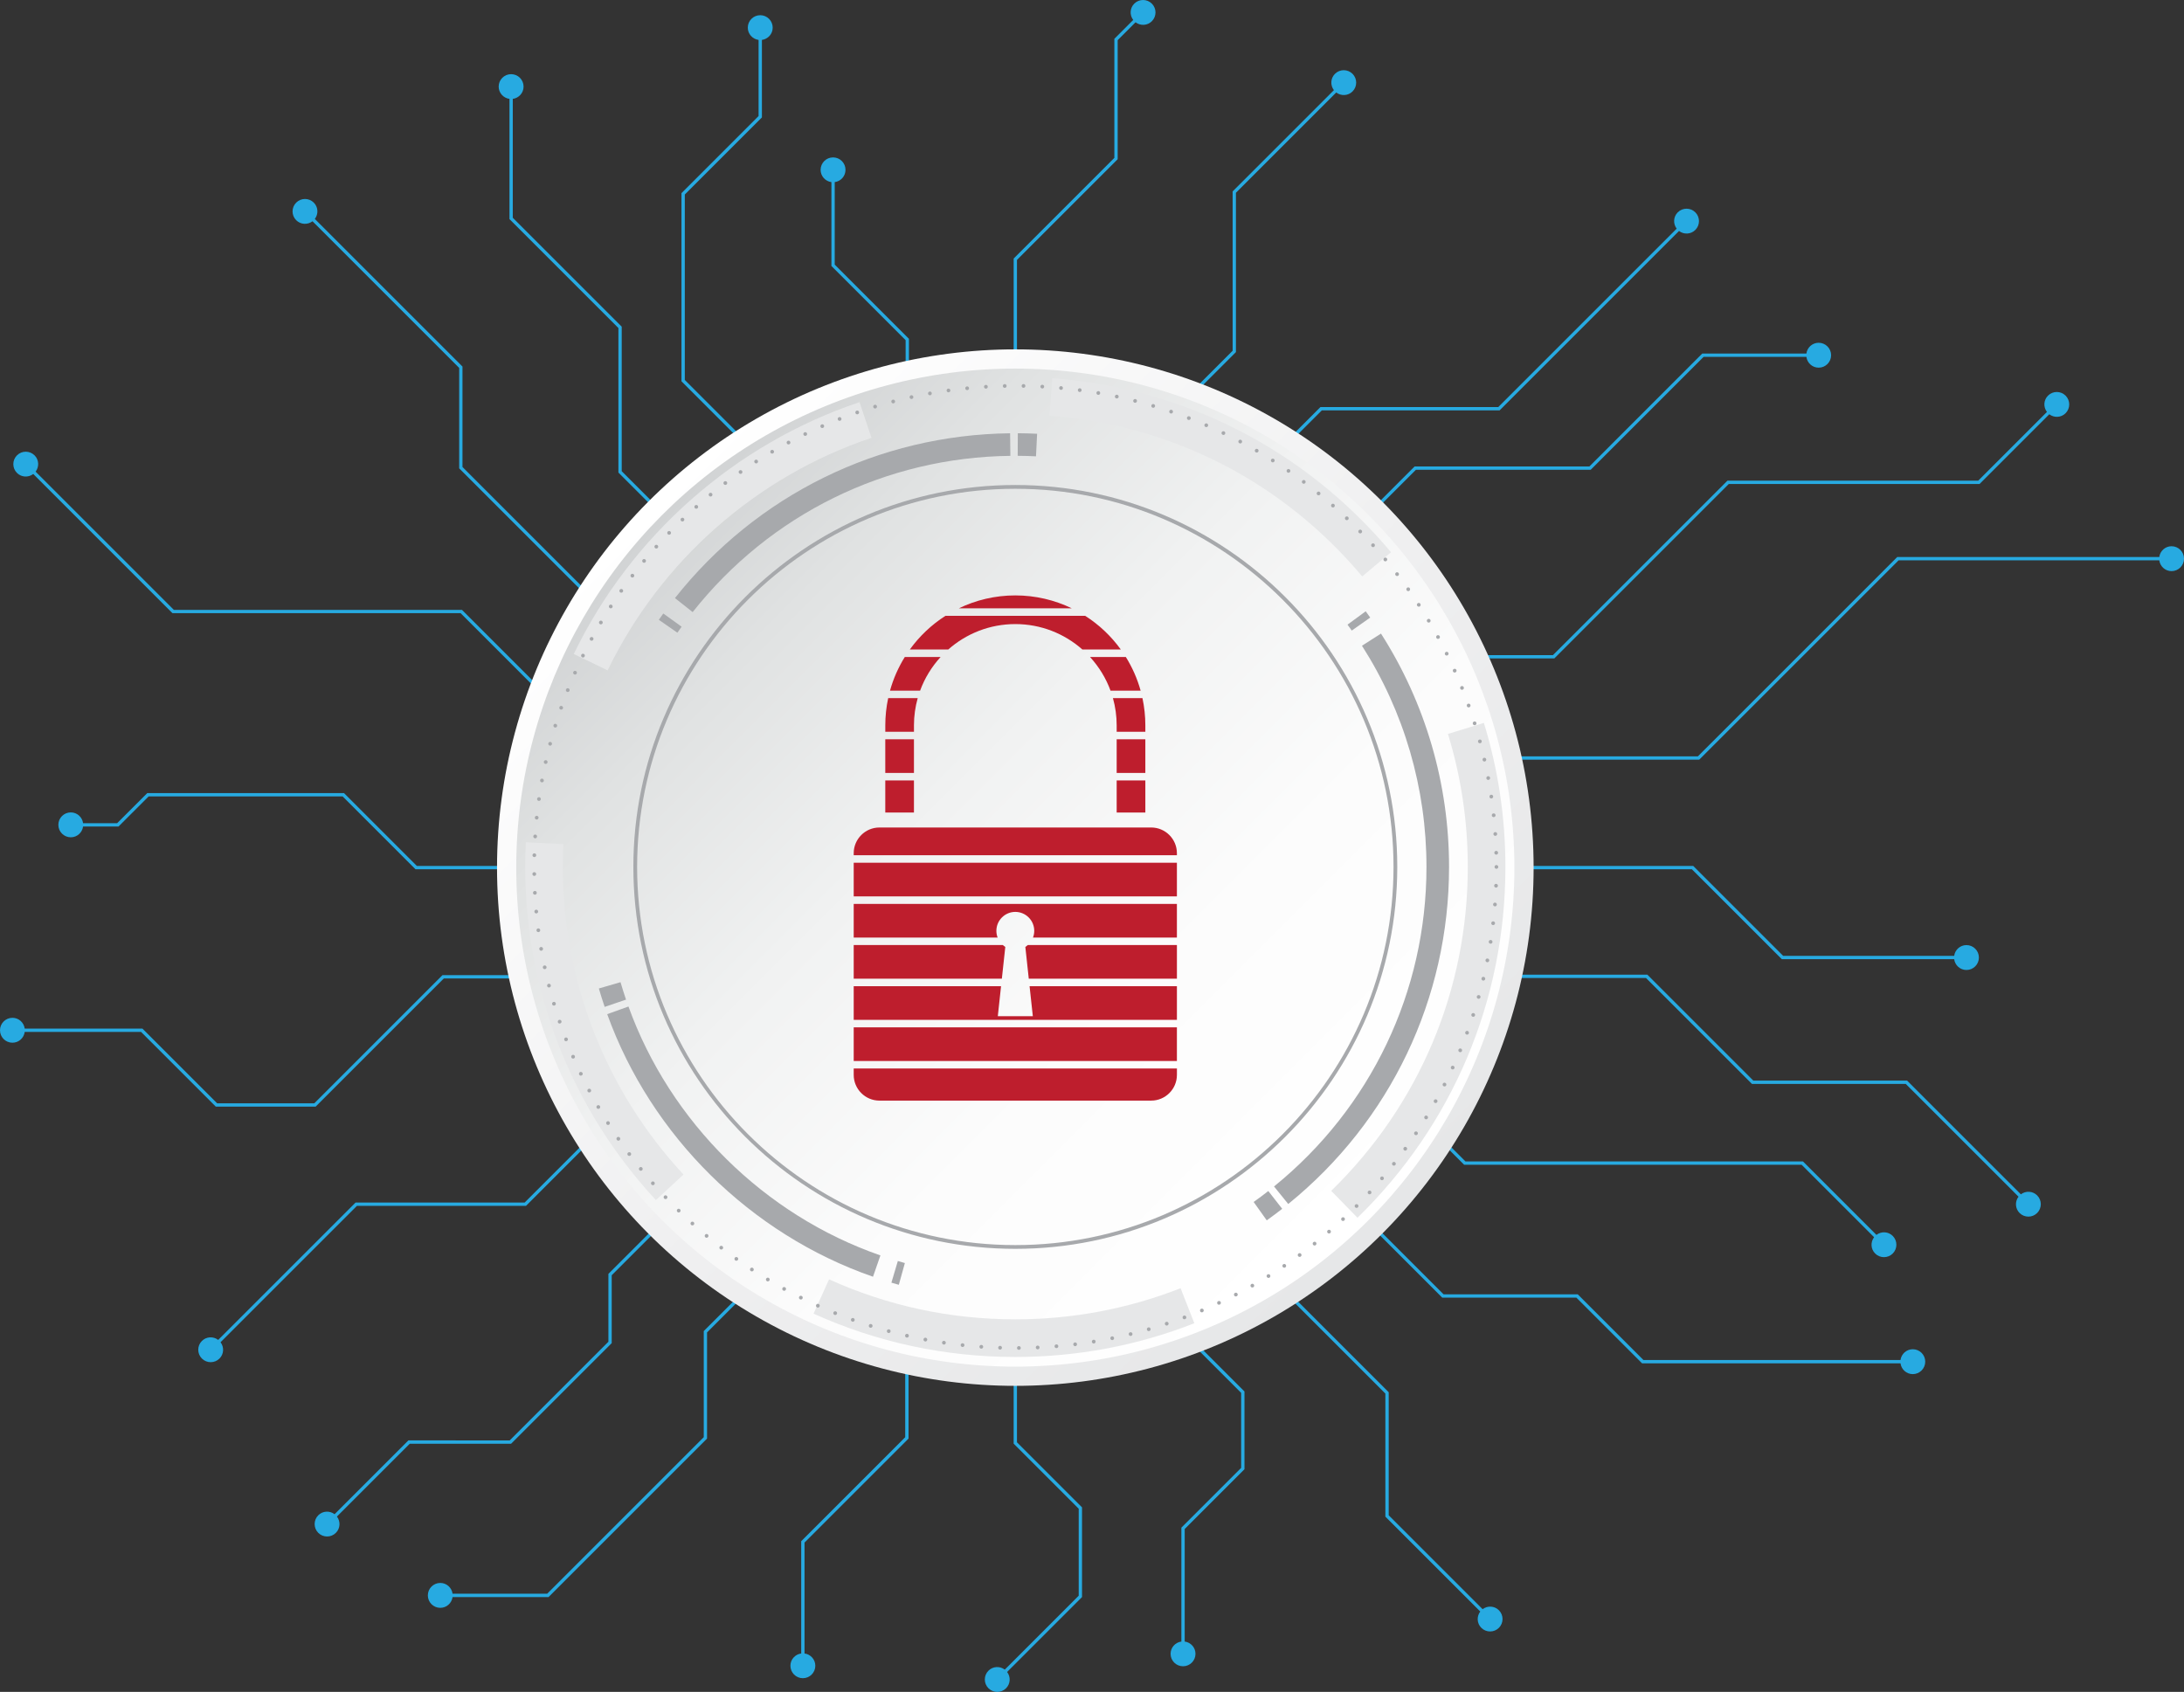 <svg xmlns="http://www.w3.org/2000/svg" xmlns:xlink="http://www.w3.org/1999/xlink" id="Layer_1" x="0px" y="0px" viewBox="0 0 1498.44 1160.93" style="enable-background:new 0 0 1498.44 1160.93;" xml:space="preserve"><rect x="0" y="0" width="1498.44" height="1160.93" fill="#333333" stroke="none"/><style type="text/css">	.st0{fill:#27AAE1;}	.st1{fill:url(#SVGID_1_);}	.st2{fill:url(#SVGID_00000104675477358958278520000001550480432490170805_);}	.st3{fill:#E6E7E8;}	.st4{fill:#A7A9AC;}	.st5{fill:#BE1E2D;}</style><g>	<path class="st0" d="M547.5,854.02c1.61,0.93,3.36,1.36,5.09,1.36c3.54,0,6.97-1.84,8.85-5.11c2.84-4.88,1.16-11.12-3.72-13.96  c-4.88-2.81-11.15-1.14-13.96,3.75c-2.16,3.74-1.67,8.27,0.88,11.47l-61.8,61.8v72.82l-107.41,107.41h-64.93  c-0.56-4.17-4.1-7.4-8.42-7.4c-4.71,0-8.54,3.82-8.54,8.54c0,4.71,3.82,8.54,8.54,8.54c4.32,0,7.86-3.23,8.42-7.4h65.87  L485.1,987.09v-72.82l61.15-61.15C546.65,853.43,547.04,853.75,547.5,854.02z"></path>	<path class="st0" d="M408.26,585.42c-5.13,0-9.36,3.82-10.05,8.76h-112.2l-49.99-49.99H101.04l-20.65,20.65H57  c-0.56-4.17-4.1-7.4-8.42-7.4c-4.71,0-8.54,3.82-8.54,8.54c0,4.71,3.82,8.54,8.54,8.54c4.32,0,7.86-3.23,8.42-7.4h24.33  l20.65-20.65h133.1l49.99,49.99h113.08c0.42,5.26,4.78,9.4,10.13,9.4c5.65-0.02,10.22-4.58,10.22-10.24  C418.48,589.99,413.92,585.4,408.26,585.42z"></path>	<path class="st0" d="M543.23,350.91c1.91,3.27,5.34,5.08,8.85,5.08c1.75,0,3.5-0.43,5.11-1.38v0.02c4.88-2.84,6.56-9.1,3.72-13.96  c-2.84-4.9-9.1-6.56-13.99-3.72c-0.17,0.1-0.31,0.24-0.48,0.35l-76.6-76.6V133.47l52.9-52.9V27.39c4.17-0.56,7.4-4.1,7.4-8.42  c0-4.71-3.82-8.54-8.54-8.54c-4.71,0-8.54,3.82-8.54,8.54c0,4.32,3.23,7.86,7.4,8.42v52.23l-52.9,52.9v129.11l77.12,77.12  C541.66,341.96,540.89,346.89,543.23,350.91z"></path>	<path class="st0" d="M951.48,730.63c-4.88-2.84-11.12-1.16-13.96,3.72c-2.82,4.88-1.16,11.12,3.74,13.96  c1.59,0.93,3.36,1.36,5.09,1.36c2.31,0,4.57-0.79,6.39-2.25l51.78,51.78h231.57l49.73,49.73c-2.55,3.35-2.34,8.13,0.72,11.19  c3.33,3.33,8.74,3.33,12.07,0c3.33-3.33,3.33-8.74,0-12.07c-3.06-3.06-7.84-3.28-11.19-0.72l-50.39-50.39h-231.57l-51.12-51.12  c0.31-0.39,0.6-0.81,0.86-1.26C958.05,739.69,956.37,733.44,951.48,730.63z"></path>	<path class="st0" d="M768.14,326.5c0.88,0.23,1.75,0.34,2.63,0.34c4.52,0,8.65-3.02,9.85-7.61c0.83-3.1,0.09-6.22-1.66-8.62  l69.01-69.01V132.28l68.82-68.82c3.35,2.55,8.13,2.34,11.19-0.72c3.33-3.33,3.33-8.74,0-12.07c-3.33-3.33-8.74-3.33-12.07,0  c-3.06,3.06-3.28,7.84-0.72,11.19l-69.48,69.48v109.33l-68.28,68.28c-1.14-0.99-2.49-1.77-4.05-2.19  c-5.45-1.45-11.05,1.79-12.51,7.24C759.45,319.44,762.69,325.05,768.14,326.5z"></path>	<path class="st0" d="M696.15,317.22c5.63-0.02,10.22-4.59,10.19-10.24c0-5.08-3.74-9.27-8.6-10.04V178.35l69.09-69.09v-81.7  l12.27-12.27c3.35,2.55,8.13,2.34,11.19-0.72c3.33-3.33,3.33-8.74,0-12.07c-3.33-3.33-8.74-3.33-12.07,0  c-3.06,3.06-3.28,7.84-0.72,11.19l-12.94,12.94v81.7l-69.09,69.09v119.44c-5.34,0.35-9.56,4.74-9.56,10.15  C685.94,312.66,690.52,317.22,696.15,317.22z"></path>	<path class="st0" d="M624.78,864.07c-5.45-1.45-11.06,1.77-12.51,7.24c-1.45,5.45,1.79,11.03,7.24,12.49  c0.52,0.15,1.04,0.23,1.56,0.29v102.06l-71.36,71.37v77.04c-4.17,0.56-7.4,4.1-7.4,8.42c0,4.71,3.82,8.54,8.54,8.54  c4.71,0,8.54-3.82,8.54-8.54c0-4.32-3.23-7.86-7.4-8.42v-76.1l71.37-71.37V884.07c4.02-0.47,7.56-3.32,8.68-7.48  C633.47,871.11,630.22,865.52,624.78,864.07z"></path>	<path class="st0" d="M984.93,605.54c5.26,0,9.53-3.99,10.1-9.08h165.77l61.71,61.71h118.25c0.56,4.17,4.1,7.4,8.42,7.4  c4.71,0,8.54-3.82,8.54-8.54c0-4.71-3.82-8.54-8.54-8.54c-4.32,0-7.86,3.23-8.42,7.4h-117.31l-61.71-61.71H995.09  c-0.28-5.41-4.71-9.72-10.19-9.69c-5.63,0-10.19,4.59-10.19,10.22c0,0.14,0,0.25,0,0.39c0,0.07,0,0.16,0,0.23  C974.71,600.95,979.29,605.54,984.93,605.54z"></path>	<path class="st0" d="M781.24,871.22c-1.45-5.47-7.06-8.7-12.51-7.24c-5.45,1.45-8.7,7.06-7.24,12.51c1.23,4.59,5.36,7.58,9.87,7.58  c0.86,0,1.77-0.11,2.66-0.34c1.38-0.38,2.62-1.02,3.68-1.85l73.85,73.85v51.47l-41.01,41.01v78.16c-4.17,0.56-7.4,4.1-7.4,8.42  c0,4.71,3.82,8.54,8.54,8.54c4.71,0,8.54-3.82,8.54-8.54c0-4.32-3.23-7.86-7.4-8.42v-77.22l41.01-41.01v-53.35l-74.52-74.52  C781.27,877.81,782.11,874.5,781.24,871.22z"></path>	<path class="st0" d="M1489.9,374.81c-4.32,0-7.86,3.23-8.42,7.4h-179.8l-136.76,136.76H985.13c-0.06-0.51-0.11-1.01-0.25-1.52  c-1.47-5.45-7.06-8.67-12.51-7.22c-5.47,1.48-8.7,7.08-7.22,12.53c1.23,4.56,5.36,7.56,9.85,7.56c0.88,0,1.79-0.11,2.68-0.36  c4.18-1.11,7.02-4.67,7.47-8.72h180.71l136.76-136.76h178.86c0.56,4.17,4.1,7.4,8.42,7.4c4.71,0,8.54-3.82,8.54-8.54  S1494.61,374.81,1489.9,374.81z"></path>	<path class="st0" d="M1386.52,819.51l-78.04-78.03h-105.52l-72.68-72.68H985.32c-0.46-4.06-3.32-7.61-7.5-8.72  c-5.45-1.47-11.06,1.77-12.51,7.22c-1.45,5.45,1.79,11.05,7.24,12.51c0.88,0.23,1.77,0.34,2.63,0.34c4.52,0,8.65-3,9.87-7.58  c0,0.02,0,0.02,0,0.02c0.13-0.51,0.19-1.01,0.24-1.52h144.04l72.68,72.68h105.52l77.37,77.37c-2.55,3.35-2.34,8.13,0.72,11.19  c3.33,3.33,8.74,3.33,12.07,0c3.33-3.33,3.33-8.74,0-12.07C1394.64,817.17,1389.86,816.96,1386.52,819.51z"></path>	<path class="st0" d="M1312.36,925.8c-4.32,0-7.86,3.23-8.42,7.4h-176.37l-45.07-45.07h-92.04l-82.29-82.29  c3.5-4,3.39-10.09-0.44-13.92c-3.97-4-10.44-4-14.44,0c-4,4-3.97,10.47,0,14.46c2,1.98,4.61,2.98,7.22,2.98  c2.12,0,4.21-0.68,5.99-1.98l83.02,83.02h92.04l45.07,45.07h177.31c0.56,4.17,4.1,7.4,8.42,7.4c4.71,0,8.54-3.82,8.54-8.54  C1320.9,929.62,1317.08,925.8,1312.36,925.8z"></path>	<path class="st0" d="M1017.22,1104.17l-64.43-64.43V955.3L848.84,851.36c2.54-3.2,3.04-7.73,0.86-11.47  c-2.84-4.88-9.08-6.56-13.96-3.72c-4.88,2.84-6.54,9.08-3.72,13.96c1.91,3.27,5.34,5.08,8.85,5.08c1.75,0,3.5-0.43,5.11-1.36  c0.45-0.26,0.85-0.58,1.24-0.9l103.28,103.28v84.44l65.1,65.1c-2.55,3.35-2.34,8.13,0.72,11.19c3.33,3.33,8.74,3.33,12.07,0  c3.33-3.33,3.33-8.74,0-12.07C1025.35,1101.84,1020.56,1101.62,1017.22,1104.17z"></path>	<path class="st0" d="M697.74,893.76c5.18-0.5,9.24-4.82,9.24-10.12c-0.02-5.65-4.59-10.22-10.21-10.22  c-5.65,0-10.22,4.58-10.22,10.22c0,5.21,3.91,9.44,8.92,10.09v96.87l44.63,44.63v59.68l-50.73,50.73  c-3.35-2.55-8.13-2.34-11.19,0.72c-3.33,3.33-3.33,8.74,0,12.07c3.33,3.33,8.74,3.33,12.07,0c3.06-3.06,3.27-7.84,0.72-11.19  l51.4-51.4v-61.56l-44.63-44.63V893.76z"></path>	<path class="st0" d="M350.67,990.63l69.03-69.03v-46.57l67.33-67.33c1.75,1.22,3.79,1.86,5.84,1.86c2.63,0,5.24-1,7.24-3  c4-4,3.97-10.47,0-14.44c-4.02-4-10.47-4-14.46,0c-3.87,3.87-3.94,10.05-0.32,14.06l-67.9,67.9v46.57l-67.7,67.7H280.2L229.56,1039  c-3.35-2.55-8.13-2.34-11.19,0.72c-3.33,3.33-3.33,8.74,0,12.07c3.33,3.33,8.74,3.33,12.07,0c3.06-3.06,3.28-7.84,0.72-11.19  l49.97-49.97H350.67z"></path>	<path class="st0" d="M244.88,827.43h116.01l79.74-79.74c1.82,1.45,4.07,2.23,6.36,2.23c1.75,0,3.52-0.43,5.13-1.36  c4.88-2.84,6.54-9.08,3.7-13.96c-2.82-4.88-9.08-6.54-13.96-3.72c-4.88,2.84-6.54,9.08-3.7,13.96c0.26,0.45,0.55,0.86,0.86,1.25  l-79.07,79.07H243.94l-94.23,94.23c-3.35-2.55-8.13-2.34-11.19,0.72c-3.33,3.33-3.33,8.74,0,12.07c3.33,3.33,8.74,3.33,12.07,0  c3.06-3.06,3.28-7.84,0.72-11.19L244.88,827.43z"></path>	<path class="st0" d="M148.05,759.32h68.53l87.95-87.95H408c0.06,0.5,0.11,1,0.24,1.5c1.23,4.56,5.36,7.58,9.85,7.58  c0.89,0,1.77-0.11,2.66-0.36c5.45-1.45,8.7-7.06,7.22-12.51c-1.45-5.45-7.06-8.67-12.51-7.22c-4.18,1.13-7.03,4.69-7.48,8.74  H303.59l-87.95,87.95h-66.65l-51.26-51.26H16.96c-0.56-4.17-4.1-7.4-8.42-7.4c-4.71,0-8.54,3.82-8.54,8.54  c0,4.71,3.82,8.54,8.54,8.54c4.32,0,7.86-3.23,8.42-7.4h79.83L148.05,759.32z"></path>	<path class="st0" d="M22.82,325.23l95.51,95.51h197.69l93.93,93.93c-0.85,1.07-1.5,2.32-1.87,3.72  c-1.45,5.45,1.79,11.06,7.24,12.51c0.89,0.23,1.77,0.34,2.63,0.34c4.52,0,8.65-3.02,9.85-7.58h0.02  c1.43-5.47-1.82-11.06-7.26-12.51c-3.26-0.87-6.55-0.03-9,1.93l-94.6-94.61H119.27l-94.84-94.84c2.55-3.35,2.34-8.13-0.72-11.19  c-3.33-3.33-8.74-3.33-12.07,0c-3.33,3.33-3.33,8.74,0,12.07C14.69,327.56,19.48,327.78,22.82,325.23z"></path>	<path class="st0" d="M214.41,151.82l100.64,100.64v68.92l123.71,123.71c-0.32,0.4-0.64,0.8-0.91,1.26  c-2.84,4.88-1.16,11.12,3.75,13.94c1.59,0.93,3.36,1.38,5.08,1.38c3.54,0,6.97-1.84,8.85-5.13c2.81-4.88,1.13-11.12-3.75-13.94  c-3.73-2.15-8.25-1.66-11.43,0.87L317.31,320.44v-68.92l-101.3-101.3c2.55-3.35,2.34-8.13-0.72-11.19c-3.33-3.33-8.74-3.33-12.07,0  c-3.33,3.33-3.33,8.74,0,12.07C206.28,154.15,211.06,154.37,214.41,151.82z"></path>	<path class="st0" d="M349.55,67.85v82.5l74.74,74.73v99.17l60.63,60.63c-3.63,4-3.54,10.2,0.33,14.06c2,2,4.61,2.97,7.22,2.97  c2.61,0,5.24-1,7.24-3c3.97-4,3.97-10.47-0.02-14.44c-3.56-3.57-9.09-3.93-13.08-1.11l-60.05-60.05v-99.17l-74.74-74.73V67.85  c4.17-0.56,7.4-4.1,7.4-8.42c0-4.71-3.82-8.54-8.54-8.54c-4.71,0-8.54,3.82-8.54,8.54C342.15,63.75,345.38,67.29,349.55,67.85z"></path>	<path class="st0" d="M570.43,124.96v57.53l50.92,50.92v73.26c-0.81,0.02-1.63,0.1-2.46,0.32c-5.45,1.45-8.7,7.06-7.22,12.51  c1.23,4.56,5.36,7.58,9.85,7.58c0.89,0,1.77-0.11,2.66-0.36c5.45-1.45,8.7-7.06,7.22-12.51c-1.03-3.86-4.13-6.56-7.78-7.32v-74.42  l-50.92-50.92v-56.59c4.17-0.56,7.4-4.1,7.4-8.42c0-4.71-3.82-8.54-8.54-8.54c-4.71,0-8.54,3.82-8.54,8.54  C563.03,120.87,566.26,124.4,570.43,124.96z"></path>	<path class="st0" d="M905.95,279.32l-58.6,58.6c-0.57-0.54-1.19-1.04-1.91-1.45c-4.88-2.82-11.15-1.14-13.96,3.75  c-2.82,4.9-1.13,11.15,3.77,13.96c1.59,0.93,3.36,1.36,5.09,1.36c3.52,0,6.97-1.84,8.86-5.11c2-3.49,1.69-7.63-0.38-10.76  l58.09-58.09h121.98l123.09-123.09c3.35,2.55,8.13,2.34,11.19-0.72c3.33-3.33,3.33-8.74,0-12.07c-3.33-3.33-8.74-3.33-12.07,0  c-3.06,3.06-3.28,7.84-0.72,11.19l-122.42,122.42H905.95z"></path>	<path class="st0" d="M1090.47,320.07H970.55l-63.53,63.53c-4.01-3.72-10.27-3.66-14.16,0.27c-4,3.97-3.97,10.44,0.02,14.44  c2,1.98,4.61,2.97,7.22,2.97c2.61,0,5.22-1,7.22-3c3.53-3.53,3.91-8.99,1.19-12.98l62.97-62.97h119.91l77.45-77.45h70.52  c0.56,4.17,4.1,7.4,8.42,7.4c4.71,0,8.54-3.82,8.54-8.54c0-4.71-3.82-8.54-8.54-8.54c-4.32,0-7.86,3.23-8.42,7.4h-71.46  L1090.47,320.07z"></path>	<path class="st0" d="M1185.19,329.82l-119.7,119.7H956.2c-0.15-1.38-0.57-2.74-1.31-4.02c-2.84-4.86-9.08-6.52-13.96-3.68  c-4.88,2.82-6.54,9.08-3.7,13.96c1.88,3.25,5.31,5.08,8.83,5.08c1.75,0,3.52-0.45,5.13-1.38c2.9-1.69,4.63-4.6,4.99-7.7h110.25  l119.7-119.7h172.06l47.82-47.82c3.35,2.55,8.13,2.34,11.19-0.72c3.33-3.33,3.33-8.74,0-12.07c-3.33-3.33-8.74-3.33-12.07,0  c-3.06,3.06-3.28,7.84-0.72,11.19l-47.16,47.16H1185.19z"></path></g><linearGradient id="SVGID_1_" gradientUnits="userSpaceOnUse" x1="948.054" y1="846.771" x2="445.159" y2="343.875">	<stop offset="0" style="stop-color:#E6E7E8"></stop>	<stop offset="0.459" style="stop-color:#EFEFF0"></stop>	<stop offset="1" style="stop-color:#FFFFFF"></stop></linearGradient><circle class="st1" cx="696.61" cy="595.32" r="355.6"></circle><linearGradient id="SVGID_00000101825213063427870860000000405600049889334450_" gradientUnits="userSpaceOnUse" x1="938.727" y1="837.444" x2="454.486" y2="353.203">	<stop offset="0" style="stop-color:#FFFFFF"></stop>	<stop offset="0.324" style="stop-color:#FCFCFC"></stop>	<stop offset="0.594" style="stop-color:#F1F2F2"></stop>	<stop offset="0.842" style="stop-color:#E0E2E2"></stop>	<stop offset="1" style="stop-color:#D1D3D4"></stop></linearGradient><circle style="fill:url(#SVGID_00000101825213063427870860000000405600049889334450_);" cx="696.61" cy="595.32" r="342.41"></circle><path class="st3" d="M696.61,931.1c-48.24,0-94.81-10-138.43-29.73l10.64-23.52c40.25,18.2,83.25,27.43,127.79,27.43 c39.14,0,77.29-7.18,113.39-21.35l9.43,24.03C780.31,923.32,738.99,931.1,696.61,931.1z M931.37,835.59l-18.02-18.48 c60.42-58.93,93.7-137.86,93.7-222.26c0-31.11-4.58-61.81-13.62-91.25l24.67-7.58c9.8,31.9,14.76,65.15,14.76,98.83 C1032.86,686.26,996.81,771.76,931.37,835.59z M450.02,823.46c-57.82-62.34-89.67-143.53-89.67-228.61c0-5.63,0.14-11.33,0.42-16.92 l25.78,1.28c-0.26,5.17-0.39,10.44-0.39,15.65c0,78.55,29.4,153.51,82.78,211.06L450.02,823.46z M416.91,459.98l-23.24-11.23 c39.24-81.23,110.7-144.21,196.05-172.81l8.2,24.48C519.12,326.82,453.15,384.98,416.91,459.98z M934.6,395.51 c-54.34-64.81-130.54-103.96-214.55-110.23l1.92-25.74c91.01,6.79,173.55,49.19,232.41,119.39L934.6,395.51z"></path><path class="st4" d="M616.68,881.58c-1.7-0.47-3.4-0.96-5.09-1.46l4.41-14.85c1.6,0.48,3.21,0.94,4.83,1.39L616.68,881.58z  M598.97,876.05c-84-29.16-152.17-96.51-182.36-180.16l14.57-5.26c28.62,79.3,93.24,143.14,172.87,170.79L598.97,876.05z  M869.11,837.36l-8.98-12.61c3.37-2.4,6.76-4.93,10.06-7.51l9.53,12.21C876.24,832.16,872.67,834.82,869.11,837.36z M883.86,826.14 l-9.75-12.03c66.47-53.88,104.59-133.8,104.59-219.26c0-54.01-15.31-106.49-44.26-151.77l13.05-8.34 c30.55,47.78,46.7,103.14,46.7,160.11C994.19,685.01,953.98,769.31,883.86,826.14z M414.86,690.89c-1.42-4.15-2.76-8.4-3.99-12.63 l14.87-4.33c1.17,4.01,2.44,8.03,3.78,11.97L414.86,690.89z M464.74,434.13l-12.72-8.84c1.01-1.45,2.03-2.89,3.06-4.33l12.57,9.05 C466.67,431.38,465.7,432.75,464.74,434.13z M927.45,432.67c-0.97-1.37-1.94-2.73-2.93-4.08l12.5-9.14c1.04,1.42,2.07,2.85,3.08,4.3 L927.45,432.67z M475.23,420l-12.15-9.61c56.01-70.81,139.83-112.03,229.95-113.09l0.18,15.49 C607.78,313.78,528.33,352.86,475.23,420z M710.8,313.11c-4.18-0.21-8.41-0.32-12.56-0.35l0.09-15.49 c4.37,0.02,8.83,0.15,13.23,0.36L710.8,313.11z"></path><path class="st4" d="M697.77,924.94c0-0.72,0.57-1.32,1.27-1.32l0,0c0.72,0,1.29,0.57,1.32,1.29l0,0c0,0.72-0.57,1.29-1.29,1.29l0,0 C698.33,926.21,697.77,925.64,697.77,924.94z M686.1,926.05c-0.7,0-1.26-0.62-1.24-1.32l0,0c0.03-0.72,0.62-1.27,1.32-1.27l0,0 c0.72,0.03,1.29,0.62,1.26,1.34l0,0c-0.03,0.7-0.59,1.24-1.29,1.24l0,0C686.13,926.05,686.13,926.05,686.1,926.05z M710.65,924.63 c-0.03-0.7,0.52-1.32,1.24-1.34l0,0c0.7-0.03,1.32,0.51,1.34,1.24l0,0c0.03,0.7-0.51,1.32-1.21,1.34l0,0l0,0l0,0 c-0.03,0-0.05,0-0.05,0l0,0C711.27,925.87,710.7,925.33,710.65,924.63z M673.17,925.4c-0.7-0.05-1.24-0.67-1.19-1.37l0,0 c0.05-0.72,0.67-1.27,1.37-1.21l0,0c0.72,0.05,1.27,0.67,1.21,1.39l0,0c-0.05,0.67-0.62,1.19-1.29,1.19l0,0 C673.24,925.4,673.19,925.4,673.17,925.4z M723.53,923.86c-0.05-0.72,0.46-1.34,1.19-1.39l0,0c0.7-0.08,1.32,0.46,1.39,1.16l0,0 c0.05,0.72-0.46,1.34-1.19,1.39l0,0l0,0l0,0c-0.03,0.03-0.08,0.03-0.1,0.03l0,0C724.15,925.04,723.58,924.53,723.53,923.86z  M660.26,924.24c-0.7-0.08-1.21-0.7-1.14-1.42l0,0c0.08-0.7,0.72-1.21,1.42-1.13l0,0c0.72,0.08,1.24,0.72,1.16,1.42l0,0 c-0.08,0.67-0.65,1.16-1.29,1.16l0,0C660.36,924.27,660.31,924.27,660.26,924.24z M736.38,922.57c-0.1-0.7,0.41-1.34,1.11-1.45l0,0 c0.7-0.08,1.37,0.41,1.44,1.14l0,0c0.08,0.7-0.41,1.34-1.13,1.44l0,0c-0.05,0-0.1,0-0.16,0l0,0 C737,923.7,736.46,923.21,736.38,922.57z M647.43,922.59L647.43,922.59L647.43,922.59c-0.7-0.1-1.19-0.75-1.08-1.47l0,0 c0.1-0.7,0.75-1.19,1.45-1.08l0,0c0.72,0.1,1.21,0.78,1.11,1.47l0,0c-0.1,0.65-0.65,1.11-1.29,1.11l0,0 C647.56,922.62,647.48,922.62,647.43,922.59z M749.13,920.78c-0.1-0.72,0.39-1.37,1.08-1.5l0,0c0.7-0.1,1.37,0.36,1.47,1.06l0,0 c0.13,0.72-0.36,1.39-1.06,1.5l0,0l0,0l0,0c-0.08,0.03-0.13,0.03-0.21,0.03l0,0C749.8,921.87,749.26,921.4,749.13,920.78z  M634.66,920.45c-0.7-0.13-1.16-0.83-1.03-1.52l0,0c0.13-0.7,0.8-1.16,1.52-1.03l0,0c0.7,0.16,1.16,0.83,1.01,1.53l0,0 c-0.1,0.62-0.65,1.06-1.26,1.06l0,0C634.81,920.47,634.73,920.45,634.66,920.45z M761.83,918.49c-0.13-0.7,0.31-1.37,1.01-1.52l0,0 c0.7-0.13,1.39,0.31,1.52,1.01l0,0c0.15,0.7-0.31,1.37-1.01,1.52l0,0c-0.08,0.03-0.15,0.03-0.26,0.03l0,0 C762.51,919.52,761.96,919.11,761.83,918.49z M621.98,917.79c-0.7-0.15-1.14-0.85-0.98-1.55l0,0c0.18-0.7,0.85-1.14,1.55-0.98l0,0 c0.7,0.15,1.14,0.85,0.98,1.55l0,0c-0.15,0.62-0.67,1.01-1.27,1.01l0,0C622.16,917.82,622.08,917.82,621.98,917.79z M774.46,915.7 c-0.18-0.7,0.23-1.39,0.93-1.55l0,0c0.7-0.18,1.39,0.23,1.58,0.93l0,0c0.15,0.7-0.26,1.39-0.96,1.58l0,0l0,0l0,0 c-0.1,0.03-0.21,0.03-0.31,0.03l0,0C775.13,916.68,774.58,916.29,774.46,915.7z M609.41,914.64c-0.67-0.21-1.08-0.9-0.9-1.6l0,0 c0.18-0.67,0.9-1.08,1.58-0.9l0,0c0.7,0.18,1.11,0.9,0.9,1.58l0,0c-0.15,0.59-0.67,0.95-1.24,0.95l0,0 C609.64,914.67,609.51,914.67,609.41,914.64z M786.92,912.42c-0.21-0.67,0.18-1.39,0.88-1.6l0,0c0.7-0.18,1.39,0.21,1.6,0.9l0,0 c0.21,0.67-0.21,1.39-0.88,1.6l0,0c-0.13,0.03-0.23,0.05-0.36,0.05l0,0C787.59,913.38,787.08,912.99,786.92,912.42z M596.99,910.98 c0,0,0,0,0,0.03l0,0c-0.7-0.23-1.06-0.96-0.85-1.63l0,0c0.21-0.7,0.93-1.06,1.63-0.85l0,0c0.67,0.21,1.06,0.96,0.83,1.63l0,0 c-0.18,0.54-0.67,0.91-1.21,0.91l0,0C597.25,911.05,597.12,911.03,596.99,910.98z M799.26,908.65c-0.23-0.67,0.13-1.39,0.83-1.63 l0,0c0.67-0.23,1.39,0.16,1.63,0.83l0,0c0.21,0.67-0.15,1.39-0.83,1.63l0,0c-0.13,0.05-0.26,0.08-0.41,0.08l0,0 C799.93,909.56,799.44,909.2,799.26,908.65z M584.68,906.85c-0.67-0.26-1.03-0.98-0.8-1.65l0,0c0.26-0.67,0.98-1.03,1.65-0.77l0,0 c0.67,0.23,1.03,0.98,0.8,1.65l0,0c-0.21,0.52-0.7,0.85-1.21,0.85l0,0C584.97,906.92,584.81,906.9,584.68,906.85z M811.45,904.42 c-0.26-0.67,0.08-1.42,0.75-1.68l0,0c0.67-0.23,1.42,0.1,1.65,0.77l0,0c0.26,0.65-0.08,1.39-0.75,1.65l0,0 c-0.16,0.05-0.28,0.08-0.44,0.08l0,0C812.12,905.25,811.62,904.94,811.45,904.42z M572.55,902.23c-0.67-0.28-0.98-1.03-0.72-1.68 l0,0c0.26-0.67,1.01-0.98,1.68-0.72l0,0c0.67,0.26,0.98,1.01,0.72,1.68l0,0c-0.21,0.49-0.7,0.8-1.21,0.8l0,0 C572.86,902.3,572.71,902.28,572.55,902.23z M823.42,899.7c-0.28-0.65,0.03-1.42,0.67-1.68l0,0c0.67-0.28,1.42,0.03,1.7,0.67l0,0 c0.28,0.67-0.05,1.42-0.7,1.7l0,0c-0.16,0.08-0.34,0.1-0.49,0.1l0,0C824.09,900.5,823.63,900.19,823.42,899.7z M560.6,897.11 c-0.65-0.28-0.93-1.06-0.65-1.7l0,0c0.28-0.65,1.06-0.96,1.7-0.65l0,0c0.65,0.28,0.96,1.06,0.65,1.7l0,0 c-0.21,0.49-0.67,0.77-1.19,0.77l0,0C560.96,897.24,560.78,897.19,560.6,897.11z M835.19,894.53c-0.31-0.67-0.03-1.42,0.62-1.73l0,0 c0.65-0.31,1.42-0.03,1.73,0.62l0,0c0.28,0.65,0,1.42-0.65,1.73l0,0c-0.15,0.08-0.36,0.1-0.54,0.1l0,0 C835.89,895.26,835.43,895,835.19,894.53z M548.88,891.54c-0.65-0.31-0.9-1.08-0.59-1.73l0,0c0.34-0.62,1.11-0.88,1.73-0.57l0,0 c0.65,0.31,0.9,1.08,0.59,1.73l0,0c-0.23,0.46-0.7,0.72-1.16,0.72l0,0C549.27,891.69,549.06,891.64,548.88,891.54z M846.76,888.88 c-0.31-0.65-0.08-1.42,0.57-1.73l0,0c0.62-0.34,1.42-0.08,1.73,0.54l0,0c0.34,0.65,0.08,1.42-0.54,1.73l0,0 c-0.21,0.1-0.41,0.15-0.59,0.15l0,0C847.45,889.58,846.99,889.32,846.76,888.88z M537.39,885.52c0,0,0,0-0.03,0l0,0 c-0.62-0.34-0.85-1.11-0.49-1.75l0,0c0.34-0.62,1.11-0.85,1.76-0.49l0,0c0.62,0.34,0.85,1.11,0.49,1.75l0,0 c-0.23,0.41-0.67,0.67-1.14,0.67l0,0C537.78,885.71,537.57,885.65,537.39,885.52z M858.11,882.79c-0.34-0.62-0.13-1.39,0.49-1.75 l0,0c0.62-0.36,1.39-0.16,1.75,0.49l0,0c0.36,0.62,0.13,1.39-0.49,1.76l0,0l0,0l0,0c-0.21,0.1-0.41,0.15-0.62,0.15l0,0 C858.79,883.43,858.35,883.2,858.11,882.79z M526.14,879.07c-0.62-0.36-0.83-1.16-0.44-1.78l0,0c0.36-0.59,1.16-0.8,1.75-0.44l0,0 c0.62,0.39,0.83,1.16,0.44,1.78l0,0c-0.23,0.39-0.67,0.62-1.11,0.62l0,0C526.58,879.25,526.35,879.2,526.14,879.07z M869.21,876.26 c-0.36-0.59-0.18-1.39,0.41-1.78l0,0c0.62-0.36,1.39-0.18,1.78,0.41l0,0c0.39,0.62,0.18,1.42-0.41,1.78l0,0l0,0l0,0 c-0.21,0.13-0.44,0.21-0.67,0.21l0,0C869.88,876.88,869.47,876.65,869.21,876.26z M515.14,872.18L515.14,872.18L515.14,872.18 c-0.59-0.39-0.75-1.19-0.36-1.78l0,0c0.39-0.62,1.19-0.77,1.78-0.39l0,0c0.59,0.39,0.77,1.19,0.39,1.81l0,0 c-0.26,0.36-0.67,0.57-1.08,0.57l0,0C515.61,872.39,515.38,872.31,515.14,872.18z M880.05,869.29c-0.39-0.59-0.23-1.39,0.36-1.78 l0,0c0.59-0.41,1.39-0.26,1.78,0.34l0,0c0.41,0.59,0.26,1.39-0.34,1.81l0,0l0,0l0,0c-0.23,0.15-0.49,0.21-0.72,0.21l0,0 C880.73,869.86,880.31,869.68,880.05,869.29z M504.46,864.85c-0.59-0.41-0.72-1.21-0.31-1.81l0,0c0.41-0.57,1.21-0.7,1.81-0.28l0,0 c0.57,0.41,0.72,1.21,0.28,1.78l0,0c-0.23,0.36-0.65,0.54-1.03,0.54l0,0C504.95,865.08,504.69,865.01,504.46,864.85z M890.64,861.93 c-0.44-0.59-0.31-1.39,0.26-1.81l0,0c0.59-0.44,1.39-0.31,1.81,0.26l0,0c0.44,0.59,0.31,1.39-0.26,1.8l0,0 c-0.23,0.18-0.52,0.26-0.78,0.26l0,0C891.28,862.45,890.89,862.27,890.64,861.93z M494.06,857.13L494.06,857.13L494.06,857.13 c-0.57-0.44-0.67-1.24-0.23-1.8l0,0c0.41-0.57,1.24-0.67,1.81-0.23l0,0c0.57,0.44,0.67,1.24,0.23,1.81l0,0 c-0.26,0.34-0.65,0.49-1.03,0.49l0,0C494.55,857.39,494.29,857.31,494.06,857.13z M900.91,854.14c-0.44-0.57-0.36-1.37,0.21-1.81 l0,0c0.54-0.47,1.37-0.36,1.81,0.18l0,0c0.44,0.57,0.36,1.37-0.21,1.84l0,0c-0.23,0.18-0.52,0.28-0.8,0.28l0,0 C901.53,854.63,901.17,854.45,900.91,854.14z M483.94,849c0,0,0,0,0.03,0l0,0c-0.57-0.46-0.62-1.27-0.18-1.81l0,0 c0.47-0.57,1.27-0.62,1.83-0.18l0,0c0.54,0.47,0.62,1.29,0.15,1.83l0,0c-0.26,0.31-0.62,0.47-0.98,0.47l0,0 C484.48,849.31,484.2,849.21,483.94,849z M910.87,845.96c-0.46-0.54-0.41-1.37,0.13-1.84l0,0c0.54-0.46,1.37-0.41,1.83,0.16l0,0 c0.47,0.52,0.39,1.34-0.15,1.81l0,0c-0.23,0.21-0.54,0.31-0.83,0.31l0,0C911.49,846.39,911.13,846.24,910.87,845.96z M474.18,840.48 c-0.52-0.47-0.57-1.29-0.08-1.81l0,0c0.46-0.54,1.29-0.57,1.81-0.1l0,0c0.54,0.46,0.57,1.29,0.1,1.83l0,0 c-0.26,0.28-0.62,0.41-0.96,0.41l0,0C474.75,840.82,474.44,840.72,474.18,840.48z M920.5,837.39c-0.47-0.52-0.44-1.34,0.08-1.83l0,0 c0.52-0.47,1.34-0.44,1.83,0.08l0,0c0.47,0.51,0.44,1.34-0.08,1.8l0,0c-0.26,0.23-0.57,0.36-0.88,0.36l0,0 C921.12,837.8,920.76,837.67,920.5,837.39z M464.76,831.6c-0.52-0.49-0.52-1.32-0.03-1.81l0,0c0.49-0.52,1.32-0.54,1.83-0.03l0,0 c0.52,0.49,0.52,1.32,0.03,1.81l0,0c-0.26,0.26-0.59,0.39-0.93,0.39l0,0C465.33,831.96,465.02,831.86,464.76,831.6z M929.82,828.45 c-0.52-0.52-0.52-1.32,0-1.83l0,0c0.49-0.49,1.32-0.52,1.81,0l0,0c0.52,0.49,0.52,1.32,0.03,1.83l0,0 c-0.26,0.26-0.59,0.36-0.93,0.36l0,0C930.39,828.81,930.08,828.71,929.82,828.45z M455.67,822.36c-0.49-0.52-0.46-1.34,0.05-1.83 l0,0c0.52-0.49,1.34-0.46,1.83,0.08v-0.03c0.49,0.51,0.47,1.34-0.05,1.83l0,0c-0.26,0.23-0.57,0.36-0.88,0.36l0,0 C456.27,822.77,455.93,822.62,455.67,822.36z M938.78,819.16c-0.54-0.49-0.57-1.29-0.08-1.83l0,0c0.46-0.51,1.29-0.57,1.81-0.08l0,0 c0.54,0.49,0.57,1.29,0.1,1.83l0,0l0,0l0,0c-0.26,0.26-0.62,0.41-0.98,0.41l0,0C939.32,819.5,939.01,819.39,938.78,819.16z  M446.97,812.79c-0.47-0.54-0.41-1.37,0.13-1.83l0,0c0.52-0.46,1.34-0.41,1.81,0.13l0,0c0.46,0.54,0.41,1.34-0.1,1.83l0,0 c-0.26,0.21-0.57,0.31-0.85,0.31l0,0C447.59,813.22,447.23,813.07,446.97,812.79z M947.35,809.53c-0.54-0.46-0.59-1.29-0.13-1.83 l0,0c0.46-0.54,1.27-0.62,1.81-0.16l0,0c0.54,0.47,0.62,1.29,0.15,1.83l0,0c-0.26,0.28-0.62,0.44-0.98,0.44l0,0 C947.89,809.82,947.61,809.74,947.35,809.53z M438.64,802.87c-0.44-0.57-0.36-1.37,0.21-1.81l0,0c0.54-0.46,1.37-0.39,1.81,0.18l0,0 c0.44,0.57,0.36,1.37-0.18,1.81l0,0c-0.26,0.21-0.54,0.28-0.83,0.28l0,0C439.28,803.34,438.89,803.18,438.64,802.87z M955.55,799.57 c-0.54-0.46-0.65-1.27-0.2-1.83l0,0c0.44-0.54,1.24-0.65,1.8-0.21l0,0c0.57,0.44,0.67,1.24,0.23,1.81l0,0 c-0.26,0.34-0.65,0.49-1.03,0.49l0,0C956.07,799.83,955.81,799.75,955.55,799.57z M430.71,792.65c-0.44-0.59-0.31-1.39,0.26-1.81 l0,0c0.57-0.44,1.39-0.31,1.81,0.26l0,0c0.44,0.57,0.31,1.37-0.26,1.8l0,0c-0.23,0.18-0.52,0.26-0.78,0.26l0,0 C431.36,793.17,430.97,792.99,430.71,792.65z M963.38,789.27c-0.57-0.41-0.7-1.21-0.28-1.78v-0.03c0.41-0.57,1.21-0.7,1.8-0.28l0,0 c0.57,0.41,0.7,1.24,0.28,1.81l0,0l0,0l0,0c-0.26,0.36-0.65,0.54-1.06,0.54l0,0C963.87,789.53,963.61,789.45,963.38,789.27z  M423.17,782.12c-0.39-0.59-0.26-1.39,0.34-1.81l0,0c0.59-0.39,1.39-0.23,1.81,0.34l0,0c0.41,0.59,0.26,1.39-0.34,1.81l0,0 c-0.23,0.16-0.49,0.23-0.75,0.23l0,0C423.84,782.69,423.43,782.48,423.17,782.12z M970.78,778.69c-0.59-0.39-0.75-1.19-0.36-1.78 l0,0c0.39-0.59,1.21-0.75,1.81-0.36l0,0c0.59,0.41,0.75,1.21,0.34,1.81l0,0c-0.23,0.36-0.65,0.57-1.06,0.57l0,0 C971.25,778.92,971.02,778.84,970.78,778.69z M416.08,771.3c-0.39-0.59-0.21-1.39,0.39-1.78l0,0c0.62-0.39,1.42-0.21,1.78,0.41l0,0 c0.39,0.59,0.21,1.39-0.39,1.78l0,0c-0.21,0.13-0.47,0.21-0.7,0.21l0,0C416.75,771.92,416.31,771.69,416.08,771.3z M977.78,767.85 c-0.59-0.39-0.8-1.19-0.41-1.78l0,0c0.36-0.62,1.16-0.8,1.76-0.41l0,0c0.62,0.36,0.8,1.16,0.44,1.75l0,0l0,0l0,0 c-0.26,0.41-0.67,0.62-1.11,0.62l0,0C978.22,768.03,977.99,767.97,977.78,767.85z M409.39,760.23c-0.36-0.62-0.16-1.39,0.46-1.75 l0,0c0.62-0.36,1.42-0.15,1.78,0.46l0,0c0.34,0.62,0.13,1.42-0.49,1.78l0,0c-0.21,0.1-0.41,0.15-0.65,0.15l0,0 C410.06,760.88,409.62,760.64,409.39,760.23z M984.34,756.72c-0.62-0.36-0.83-1.14-0.49-1.78l0,0c0.36-0.59,1.13-0.82,1.75-0.49l0,0 c0.62,0.36,0.85,1.13,0.49,1.75l0,0c-0.23,0.44-0.67,0.67-1.11,0.67l0,0C984.75,756.88,984.54,756.82,984.34,756.72z M403.14,748.92 L403.14,748.92L403.14,748.92c-0.34-0.65-0.08-1.42,0.54-1.75l0,0c0.65-0.34,1.42-0.08,1.75,0.54l0,0c0.34,0.62,0.08,1.42-0.54,1.75 l0,0c-0.21,0.08-0.41,0.13-0.62,0.13l0,0C403.82,749.6,403.38,749.36,403.14,748.92z M990.48,745.34c-0.65-0.34-0.9-1.11-0.57-1.73 l0,0c0.31-0.65,1.08-0.9,1.73-0.57l0,0c0.62,0.31,0.88,1.08,0.57,1.73l0,0c-0.23,0.44-0.7,0.7-1.16,0.7l0,0 C990.84,745.47,990.66,745.44,990.48,745.34z M397.36,737.36L397.36,737.36L397.36,737.36c-0.31-0.65-0.05-1.42,0.59-1.73l0,0 c0.65-0.31,1.42-0.03,1.73,0.62l0,0c0.31,0.65,0.03,1.42-0.62,1.7l0,0c-0.18,0.1-0.36,0.13-0.54,0.13l0,0 C398.03,738.09,397.57,737.83,397.36,737.36z M996.16,733.72c-0.67-0.31-0.96-1.06-0.65-1.7l0,0c0.31-0.67,1.06-0.96,1.7-0.65l0,0 c0.65,0.31,0.93,1.06,0.65,1.7l0,0c-0.23,0.46-0.7,0.75-1.19,0.75l0,0C996.49,733.83,996.31,733.8,996.16,733.72z M392.02,725.59 c-0.28-0.65,0.03-1.42,0.67-1.7l0,0c0.67-0.28,1.42,0.03,1.7,0.7l0,0c0.28,0.65-0.03,1.39-0.67,1.68l0,0 c-0.18,0.08-0.34,0.1-0.52,0.1l0,0C392.72,726.37,392.22,726.08,392.02,725.59z M1001.37,721.87c-0.67-0.26-0.98-1.01-0.7-1.68l0,0 c0.26-0.65,1.01-0.96,1.68-0.7l0,0c0.65,0.26,0.95,1.03,0.7,1.68l0,0c-0.21,0.52-0.7,0.8-1.19,0.8l0,0 C1001.68,721.98,1001.53,721.95,1001.37,721.87z M387.17,713.64c-0.26-0.67,0.08-1.42,0.72-1.68l0,0c0.67-0.26,1.42,0.08,1.68,0.75 l0,0c0.26,0.65-0.08,1.39-0.75,1.65l0,0c-0.15,0.08-0.31,0.1-0.47,0.1l0,0C387.84,714.47,387.35,714.13,387.17,713.64z  M1006.1,709.85c-0.67-0.23-1.01-0.98-0.75-1.65h-0.03c0.26-0.67,1.01-1.01,1.68-0.78l0,0c0.67,0.26,1.01,1.01,0.75,1.68l0,0 c-0.18,0.52-0.67,0.83-1.19,0.83l0,0C1006.41,709.92,1006.25,709.9,1006.1,709.85z M382.75,701.46L382.75,701.46L382.75,701.46 c-0.23-0.67,0.13-1.42,0.8-1.65l0,0c0.67-0.23,1.42,0.13,1.65,0.82l0,0c0.23,0.67-0.15,1.39-0.83,1.63l0,0 c-0.13,0.05-0.26,0.08-0.41,0.08l0,0C383.45,702.33,382.93,702,382.75,701.46z M1010.38,697.64c-0.7-0.23-1.06-0.95-0.85-1.63l0,0 c0.23-0.67,0.96-1.06,1.63-0.82l0,0c0.7,0.21,1.06,0.93,0.85,1.63l0,0c-0.18,0.54-0.7,0.88-1.24,0.88l0,0 C1010.64,697.69,1010.51,697.69,1010.38,697.64z M378.83,689.09c-0.21-0.67,0.18-1.39,0.88-1.6l0,0c0.67-0.21,1.39,0.18,1.6,0.88 l0,0c0.21,0.67-0.18,1.39-0.88,1.6l0,0c-0.13,0.05-0.23,0.05-0.36,0.05l0,0C379.5,690.02,378.98,689.66,378.83,689.09z  M1014.15,685.3c-0.7-0.21-1.08-0.9-0.9-1.6l0,0c0.21-0.67,0.9-1.08,1.6-0.88l0,0c0.67,0.18,1.08,0.9,0.9,1.57l0,0 c-0.18,0.57-0.7,0.96-1.27,0.96l0,0C1014.38,685.35,1014.25,685.32,1014.15,685.3z M375.4,676.62L375.4,676.62L375.4,676.62 c-0.18-0.7,0.23-1.39,0.93-1.58l0,0c0.7-0.18,1.39,0.23,1.57,0.93l0,0c0.18,0.7-0.23,1.39-0.93,1.58l0,0 c-0.1,0.03-0.21,0.03-0.34,0.03l0,0C376.07,677.58,375.55,677.19,375.4,676.62z M1017.43,672.83c-0.7-0.18-1.14-0.88-0.96-1.58l0,0 c0.15-0.7,0.85-1.11,1.55-0.96l0,0c0.7,0.18,1.14,0.88,0.96,1.58l0,0c0,0,0,0,0-0.03l0,0c-0.13,0.59-0.67,1.01-1.27,1.01l0,0 C1017.64,672.86,1017.53,672.86,1017.43,672.83z M372.45,664L372.45,664L372.45,664c-0.15-0.7,0.31-1.39,1.01-1.55l0,0 c0.7-0.13,1.37,0.31,1.52,1.01l0,0c0.15,0.7-0.31,1.39-0.98,1.52l0,0c-0.1,0.03-0.21,0.03-0.28,0.03l0,0 C373.12,665.01,372.58,664.6,372.45,664z M1020.22,660.23c-0.7-0.16-1.16-0.83-1.01-1.52l0,0c0.13-0.7,0.8-1.16,1.5-1.01l0,0 c0.7,0.13,1.16,0.8,1.03,1.5l0,0l0,0l0,0c-0.13,0.62-0.67,1.06-1.27,1.06l0,0C1020.37,660.26,1020.29,660.23,1020.22,660.23z  M370.03,651.28c-0.13-0.7,0.34-1.37,1.03-1.49l0,0c0.72-0.1,1.37,0.36,1.5,1.06l0,0c0.13,0.7-0.34,1.37-1.06,1.5l0,0 c-0.08,0-0.13,0.03-0.21,0.03l0,0C370.67,652.36,370.13,651.9,370.03,651.28z M1022.51,647.54c-0.7-0.13-1.19-0.78-1.08-1.47l0,0 c0.1-0.72,0.77-1.19,1.47-1.08l0,0c0.72,0.1,1.19,0.77,1.08,1.47l0,0c-0.1,0.65-0.65,1.08-1.27,1.08l0,0 C1022.64,647.54,1022.57,647.54,1022.51,647.54z M368.09,638.47c-0.1-0.7,0.39-1.34,1.11-1.44l0,0c0.7-0.1,1.34,0.39,1.45,1.11l0,0 c0.08,0.7-0.41,1.34-1.11,1.45l0,0c-0.08,0-0.13,0-0.18,0l0,0C368.71,639.58,368.17,639.12,368.09,638.47z M1024.29,634.76 c-0.7-0.08-1.22-0.72-1.14-1.45h0.03c0.08-0.7,0.72-1.21,1.42-1.11l0,0c0.7,0.08,1.21,0.7,1.14,1.42l0,0 c-0.08,0.65-0.65,1.14-1.29,1.14l0,0C1024.4,634.76,1024.35,634.76,1024.29,634.76z M366.65,625.59c-0.08-0.7,0.46-1.34,1.16-1.39 l0,0c0.7-0.08,1.34,0.46,1.39,1.16l0,0c0.08,0.72-0.44,1.34-1.16,1.39l0,0c-0.05,0.03-0.08,0.03-0.13,0.03l0,0 C367.26,626.78,366.7,626.27,366.65,625.59z M1025.59,621.9c-0.7-0.05-1.24-0.67-1.19-1.37l0,0c0.08-0.72,0.7-1.27,1.39-1.19l0,0 c0.72,0.05,1.24,0.67,1.19,1.37l0,0c-0.05,0.7-0.62,1.22-1.27,1.22l0,0C1025.66,621.93,1025.64,621.9,1025.59,621.9z M365.69,612.69 c-0.03-0.72,0.52-1.32,1.24-1.37l0,0c0.7-0.03,1.32,0.52,1.34,1.24l0,0c0.05,0.7-0.49,1.32-1.21,1.34l0,0c-0.03,0-0.05,0-0.08,0l0,0 C366.31,613.9,365.74,613.38,365.69,612.69z M1026.38,609.05c-0.7-0.05-1.27-0.65-1.24-1.34l0,0c0.03-0.72,0.62-1.29,1.34-1.24l0,0 c0.72,0.03,1.27,0.62,1.24,1.34l0,0c-0.03,0.67-0.59,1.24-1.29,1.24l0,0C1026.41,609.05,1026.41,609.05,1026.38,609.05z  M365.28,599.73c-0.03-0.7,0.54-1.29,1.27-1.29l0,0c0.72-0.03,1.29,0.54,1.32,1.27l0,0c0,0.7-0.57,1.29-1.29,1.32l0,0 c0,0,0,0-0.03,0l0,0C365.85,601.02,365.28,600.45,365.28,599.73z M1025.4,594.85c0-0.7,0.57-1.29,1.29-1.29l0,0 c0.7,0,1.29,0.59,1.29,1.29l0,0l0,0l0,0c0,0.72-0.59,1.29-1.29,1.29l0,0C1025.97,596.14,1025.4,595.57,1025.4,594.85z  M366.59,588.11c-0.72-0.03-1.29-0.62-1.27-1.32l0,0c0.03-0.72,0.62-1.29,1.32-1.27l0,0c0.72,0.03,1.26,0.59,1.26,1.32l0,0 c-0.03,0.7-0.59,1.26-1.29,1.26l0,0C366.59,588.11,366.59,588.11,366.59,588.11z M1025.25,585.17c-0.03-0.72,0.54-1.32,1.27-1.32 l0,0c0.7-0.03,1.29,0.52,1.32,1.24l0,0c0.03,0.72-0.54,1.32-1.24,1.34l0,0c-0.03,0-0.03,0-0.03,0l0,0 C1025.87,586.44,1025.28,585.87,1025.25,585.17z M367.11,575.21c-0.72-0.03-1.26-0.65-1.21-1.37l0,0c0.03-0.7,0.65-1.24,1.37-1.19 l0,0c0.7,0.03,1.24,0.65,1.19,1.37V574c-0.03,0.7-0.59,1.24-1.26,1.24l0,0C367.16,575.23,367.11,575.23,367.11,575.21z  M1024.63,572.34c-0.05-0.72,0.49-1.34,1.21-1.39l0,0c0.7-0.05,1.32,0.49,1.37,1.21l0,0c0.05,0.7-0.49,1.32-1.22,1.37l0,0 c-0.03,0-0.05,0-0.08,0l0,0C1025.25,573.53,1024.68,573.01,1024.63,572.34z M368.09,562.35c-0.7-0.08-1.21-0.7-1.14-1.42l0,0 c0.05-0.7,0.7-1.21,1.39-1.14l0,0c0.72,0.05,1.24,0.7,1.16,1.39l0,0c-0.08,0.67-0.62,1.16-1.26,1.16l0,0 C368.19,562.35,368.14,562.35,368.09,562.35z M1023.52,559.54c-0.08-0.72,0.44-1.37,1.14-1.42l0,0c0.72-0.08,1.34,0.41,1.44,1.14 l0,0c0.08,0.7-0.44,1.34-1.16,1.42l0,0c-0.05,0-0.1,0-0.13,0l0,0C1024.14,560.68,1023.6,560.19,1023.52,559.54z M369.61,549.55 c-0.72-0.1-1.21-0.75-1.11-1.47l0,0c0.1-0.7,0.75-1.19,1.47-1.08l0,0c0.7,0.1,1.19,0.75,1.08,1.45l0,0 c-0.08,0.65-0.65,1.11-1.29,1.11l0,0C369.72,549.55,369.67,549.55,369.61,549.55z M1021.92,546.79c-0.1-0.72,0.36-1.37,1.08-1.47 l0,0c0.7-0.1,1.37,0.39,1.47,1.08l0,0c0.1,0.72-0.39,1.37-1.11,1.47l0,0c-0.05,0-0.1,0.03-0.18,0.03l0,0 C1022.57,547.9,1022,547.43,1021.92,546.79z M371.6,536.8c-0.7-0.13-1.16-0.8-1.03-1.5l0,0l0,0l0,0c0.13-0.7,0.8-1.16,1.5-1.03l0,0 c0.7,0.1,1.16,0.8,1.03,1.5h0.03c-0.13,0.62-0.67,1.06-1.29,1.06l0,0C371.76,536.83,371.68,536.83,371.6,536.8z M1019.8,534.11 c-0.13-0.72,0.34-1.39,1.03-1.52l0,0c0.7-0.13,1.37,0.34,1.5,1.03l0,0c0.13,0.7-0.34,1.37-1.03,1.5l0,0 c-0.08,0.03-0.16,0.03-0.23,0.03l0,0C1020.45,535.15,1019.91,534.73,1019.8,534.11z M374.11,524.15c-0.7-0.15-1.14-0.85-0.98-1.55 l0,0l0,0l0,0c0.15-0.7,0.85-1.14,1.55-0.98l0,0c0.7,0.15,1.14,0.85,0.98,1.55l0,0c-0.13,0.59-0.67,1.01-1.26,1.01l0,0 C374.31,524.18,374.21,524.15,374.11,524.15z M1017.2,521.52c-0.16-0.7,0.28-1.39,0.95-1.55l0,0c0.7-0.16,1.39,0.28,1.55,0.98l0,0 c0.15,0.7-0.28,1.39-0.96,1.55l0,0c-0.1,0.03-0.21,0.03-0.31,0.03l0,0C1017.87,522.53,1017.33,522.11,1017.2,521.52z M377.1,511.58 c-0.67-0.18-1.08-0.88-0.9-1.57l0,0c0.18-0.67,0.88-1.08,1.58-0.9l0,0c0.7,0.18,1.08,0.88,0.9,1.57l0,0 c-0.15,0.57-0.67,0.96-1.24,0.96l0,0C377.33,511.63,377.23,511.63,377.1,511.58z M1014.1,509.05L1014.1,509.05 c-0.21-0.7,0.21-1.39,0.9-1.57l0,0c0.7-0.21,1.39,0.21,1.58,0.9l0,0l0,0l0,0c0.18,0.7-0.21,1.39-0.9,1.57l0,0 c-0.1,0.03-0.23,0.05-0.34,0.05l0,0C1014.77,510.01,1014.25,509.62,1014.1,509.05z M380.61,499.16c-0.7-0.21-1.08-0.93-0.85-1.6l0,0 c0.18-0.7,0.9-1.09,1.6-0.85l0,0c0.67,0.21,1.06,0.93,0.85,1.6l0,0c-0.18,0.57-0.67,0.9-1.24,0.9l0,0 C380.84,499.22,380.71,499.22,380.61,499.16z M1010.51,496.71c-0.23-0.7,0.16-1.39,0.85-1.63l0,0c0.67-0.21,1.39,0.18,1.6,0.85l0,0 c0.21,0.67-0.15,1.39-0.85,1.63l0,0c-0.13,0.03-0.26,0.05-0.39,0.05l0,0C1011.18,497.62,1010.67,497.25,1010.51,496.71z  M384.58,486.85c-0.67-0.23-1.03-0.95-0.77-1.65l0,0c0.23-0.67,0.96-1.01,1.63-0.78l0,0c0.67,0.23,1.03,0.98,0.8,1.65l0,0 c-0.18,0.52-0.7,0.85-1.21,0.85l0,0C384.87,486.93,384.74,486.9,384.58,486.85z M1006.43,484.53c-0.23-0.67,0.1-1.42,0.77-1.65l0,0 c0.67-0.23,1.42,0.1,1.65,0.78l0,0c0.23,0.67-0.1,1.42-0.77,1.65l0,0c-0.16,0.05-0.28,0.08-0.44,0.08l0,0 C1007.1,485.38,1006.61,485.05,1006.43,484.53z M389.05,474.72c-0.65-0.26-0.98-1.01-0.72-1.68l0,0l0,0l0,0 c0.26-0.67,1.01-0.98,1.68-0.72l0,0c0.67,0.26,0.98,1.01,0.72,1.68l0,0c-0.21,0.52-0.67,0.83-1.19,0.83l0,0 C389.39,474.82,389.2,474.77,389.05,474.72z M1001.89,472.5c-0.28-0.67,0.05-1.42,0.7-1.68l0,0c0.67-0.26,1.42,0.05,1.68,0.72l0,0 c0.28,0.65-0.05,1.39-0.7,1.68l0,0c-0.18,0.05-0.34,0.08-0.49,0.08l0,0C1002.56,473.3,1002.09,473.02,1001.89,472.5z M394.01,462.77 c-0.65-0.28-0.96-1.06-0.67-1.7l0,0c0.31-0.65,1.06-0.96,1.7-0.65l0,0c0.67,0.28,0.96,1.03,0.67,1.7l0,0 c-0.21,0.47-0.7,0.75-1.19,0.75l0,0C394.34,462.87,394.19,462.85,394.01,462.77z M996.88,460.7L996.88,460.7 c-0.31-0.65,0-1.42,0.65-1.7l0,0c0.65-0.28,1.42,0,1.7,0.65l0,0l0,0l0,0c0.28,0.65,0,1.42-0.65,1.7l0,0 c-0.18,0.08-0.36,0.13-0.54,0.13l0,0C997.55,461.48,997.09,461.19,996.88,460.7z M399.4,451.02c-0.62-0.31-0.9-1.08-0.57-1.73l0,0 c0.31-0.65,1.09-0.9,1.7-0.59l0,0c0.65,0.31,0.93,1.11,0.59,1.73l0,0c-0.21,0.47-0.67,0.72-1.16,0.72l0,0 C399.79,451.15,399.61,451.13,399.4,451.02z M991.41,449.11L991.41,449.11c-0.31-0.65-0.05-1.42,0.59-1.73l0,0 c0.62-0.34,1.39-0.08,1.73,0.57l0,0c0.31,0.65,0.05,1.42-0.59,1.73l0,0c-0.18,0.1-0.39,0.13-0.57,0.13l0,0 C992.1,449.81,991.64,449.55,991.41,449.11z M405.29,439.51c-0.62-0.34-0.88-1.11-0.52-1.76l0,0c0.34-0.62,1.11-0.85,1.73-0.52l0,0 c0.65,0.34,0.88,1.11,0.52,1.75l0,0c-0.21,0.44-0.67,0.67-1.11,0.67l0,0C405.67,439.67,405.47,439.62,405.29,439.51z M985.5,437.73 L985.5,437.73c-0.34-0.65-0.1-1.42,0.52-1.76l0,0c0.62-0.34,1.39-0.1,1.75,0.52l0,0c0.34,0.62,0.1,1.42-0.52,1.75l0,0 c-0.21,0.1-0.41,0.15-0.62,0.15l0,0C986.17,438.4,985.73,438.14,985.5,437.73z M411.58,428.23c-0.62-0.36-0.8-1.16-0.44-1.75l0,0 c0.36-0.62,1.14-0.83,1.76-0.46l0,0c0.62,0.36,0.83,1.16,0.47,1.78l0,0c-0.26,0.39-0.67,0.62-1.11,0.62l0,0 C412.02,428.41,411.79,428.36,411.58,428.23z M979.15,426.58c-0.39-0.62-0.18-1.39,0.44-1.76l0,0c0.59-0.39,1.39-0.18,1.75,0.44l0,0 c0.39,0.59,0.18,1.39-0.44,1.76l0,0c-0.21,0.13-0.44,0.18-0.67,0.18l0,0C979.79,427.2,979.38,426.99,979.15,426.58z M418.35,417.21 c-0.62-0.36-0.77-1.19-0.39-1.78l0,0c0.39-0.59,1.19-0.77,1.78-0.39l0,0c0.59,0.39,0.78,1.19,0.39,1.81l0,0 c-0.26,0.36-0.67,0.57-1.08,0.57l0,0C418.81,417.42,418.55,417.36,418.35,417.21z M972.33,415.69c-0.39-0.59-0.2-1.39,0.39-1.78l0,0 c0.59-0.39,1.39-0.23,1.78,0.39l0,0l0,0l0,0c0.39,0.59,0.23,1.39-0.36,1.78l0,0c-0.23,0.13-0.46,0.21-0.72,0.21l0,0 C973.01,416.28,972.59,416.07,972.33,415.69z M425.5,406.47c-0.57-0.41-0.72-1.21-0.31-1.78l0,0c0.41-0.59,1.21-0.72,1.81-0.34l0,0 c0.59,0.41,0.72,1.21,0.31,1.81l0,0c-0.26,0.36-0.65,0.54-1.06,0.54l0,0C425.99,406.7,425.73,406.63,425.5,406.47z M965.13,405.08 c-0.41-0.59-0.28-1.39,0.31-1.81l0,0c0.57-0.41,1.39-0.28,1.81,0.31l0,0c0,0,0,0-0.03,0l0,0c0.41,0.59,0.28,1.39-0.28,1.81l0,0 c-0.23,0.16-0.49,0.23-0.75,0.23l0,0C965.78,405.62,965.39,405.44,965.13,405.08z M433.09,396.02c-0.57-0.41-0.67-1.24-0.23-1.81 l0,0c0.41-0.57,1.24-0.67,1.81-0.23l0,0c0.57,0.44,0.67,1.24,0.23,1.81l0,0c-0.26,0.34-0.62,0.52-1.01,0.52l0,0 C433.6,396.3,433.32,396.2,433.09,396.02z M957.52,394.75c-0.44-0.57-0.34-1.39,0.23-1.83l0,0c0.57-0.44,1.37-0.31,1.81,0.26l0,0 c0.44,0.54,0.34,1.37-0.23,1.81l0,0c-0.23,0.18-0.52,0.26-0.8,0.26l0,0C958.14,395.24,957.77,395.06,957.52,394.75z M441.09,385.87 c-0.57-0.44-0.65-1.27-0.18-1.81l0,0l0,0l0,0c0.44-0.54,1.26-0.65,1.81-0.18l0,0c0.57,0.46,0.62,1.26,0.18,1.83l0,0 c-0.26,0.28-0.62,0.46-1.01,0.46l0,0C441.6,386.18,441.32,386.08,441.09,385.87z M949.49,384.71L949.49,384.71 c-0.46-0.54-0.39-1.37,0.16-1.83l0,0c0.57-0.44,1.37-0.36,1.83,0.18l0,0l0,0l0,0c0.44,0.54,0.39,1.37-0.18,1.81l0,0 c-0.23,0.21-0.52,0.31-0.83,0.31l0,0C950.11,385.18,949.75,385.02,949.49,384.71z M449.45,376.07c-0.54-0.49-0.59-1.29-0.1-1.83l0,0 c0.46-0.54,1.29-0.57,1.81-0.1l0,0c0.54,0.47,0.59,1.29,0.1,1.83l0,0c-0.26,0.28-0.59,0.41-0.96,0.41l0,0 C449.99,376.38,449.68,376.27,449.45,376.07z M941.08,375.01c-0.46-0.54-0.44-1.37,0.1-1.83l0,0c0.54-0.49,1.34-0.44,1.83,0.08l0,0 c0.46,0.54,0.41,1.37-0.1,1.83l0,0c-0.26,0.23-0.57,0.34-0.85,0.34l0,0C941.7,375.42,941.33,375.26,941.08,375.01z M458.18,366.57 c-0.49-0.49-0.52-1.32-0.03-1.83l0,0c0.49-0.52,1.32-0.52,1.83-0.03l0,0c0.52,0.49,0.52,1.32,0.03,1.83l0,0 c-0.26,0.26-0.59,0.39-0.93,0.39l0,0C458.77,366.93,458.43,366.8,458.18,366.57z M932.3,365.61c-0.49-0.52-0.49-1.34,0.03-1.83l0,0 c0.52-0.49,1.32-0.49,1.84,0.03l0,0c0.49,0.52,0.49,1.34-0.03,1.83l0,0c-0.26,0.23-0.57,0.36-0.9,0.36l0,0 C932.89,366,932.56,365.87,932.3,365.61z M467.29,357.43c-0.49-0.52-0.46-1.34,0.05-1.83l0,0c0.52-0.49,1.32-0.46,1.81,0.05l0,0 c0.52,0.49,0.49,1.32-0.03,1.81l0,0c-0.26,0.26-0.57,0.36-0.9,0.36l0,0C467.88,357.82,467.55,357.69,467.29,357.43z M923.16,356.58 c-0.52-0.49-0.54-1.32-0.05-1.83l0,0c0.49-0.52,1.32-0.54,1.83-0.05l0,0c0.52,0.49,0.54,1.32,0.05,1.83l0,0 c-0.26,0.26-0.59,0.41-0.93,0.41l0,0C923.73,356.94,923.42,356.81,923.16,356.58z M476.74,348.65c-0.47-0.54-0.41-1.37,0.1-1.83l0,0 c0.54-0.46,1.37-0.44,1.83,0.1l0,0c0.47,0.54,0.44,1.37-0.1,1.83l0,0c-0.26,0.21-0.57,0.31-0.85,0.31l0,0 C477.36,349.07,476.99,348.94,476.74,348.65z M913.69,347.9c-0.54-0.46-0.59-1.29-0.13-1.83l0,0c0.46-0.54,1.29-0.59,1.83-0.1l0,0 l0,0l0,0c0.52,0.47,0.57,1.27,0.1,1.81l0,0c-0.26,0.31-0.62,0.44-0.96,0.44l0,0C914.23,348.21,913.92,348.11,913.69,347.9z  M486.52,340.24c-0.44-0.54-0.36-1.37,0.18-1.81l0,0c0.54-0.46,1.37-0.39,1.83,0.18l0,0c0.44,0.54,0.36,1.34-0.21,1.81l0,0 c-0.23,0.21-0.52,0.28-0.8,0.28l0,0C487.14,340.7,486.78,340.55,486.52,340.24z M903.85,339.59L903.85,339.59 c-0.54-0.44-0.62-1.27-0.18-1.81l0,0c0.46-0.57,1.27-0.65,1.83-0.18l0,0c0.54,0.44,0.62,1.24,0.18,1.81l0,0 c-0.26,0.31-0.65,0.46-1.01,0.46l0,0C904.4,339.88,904.11,339.8,903.85,339.59z M496.61,332.21c-0.41-0.57-0.31-1.37,0.26-1.81l0,0 c0.57-0.41,1.37-0.31,1.81,0.26l0,0c0.44,0.57,0.31,1.37-0.26,1.81l0,0c-0.23,0.18-0.49,0.26-0.77,0.26l0,0 C497.26,332.73,496.87,332.55,496.61,332.21z M893.74,331.67L893.74,331.67c-0.57-0.41-0.7-1.24-0.26-1.78l0,0 c0.41-0.59,1.24-0.7,1.81-0.26l0,0c0.57,0.41,0.67,1.21,0.26,1.78l0,0c-0.26,0.36-0.65,0.52-1.03,0.52l0,0 C894.22,331.93,893.97,331.85,893.74,331.67z M507.01,324.6c-0.41-0.57-0.26-1.39,0.34-1.78l0,0c0.57-0.41,1.37-0.26,1.78,0.31l0,0 c0.41,0.59,0.28,1.39-0.31,1.81l0,0c-0.23,0.15-0.49,0.23-0.75,0.23l0,0C507.68,325.16,507.27,324.96,507.01,324.6z M883.28,324.16 c-0.57-0.41-0.72-1.21-0.31-1.78l0,0c0.39-0.59,1.21-0.75,1.78-0.34l0,0c0.59,0.41,0.75,1.21,0.34,1.78l0,0 c-0.26,0.39-0.65,0.57-1.06,0.57l0,0C883.77,324.39,883.51,324.31,883.28,324.16z M517.7,317.39c-0.39-0.59-0.21-1.39,0.39-1.78l0,0 c0.62-0.39,1.42-0.21,1.78,0.39l0,0c0.39,0.62,0.23,1.42-0.39,1.78l0,0c-0.21,0.15-0.44,0.21-0.7,0.21l0,0 C518.37,317.99,517.96,317.78,517.7,317.39z M872.57,317.06L872.57,317.06c-0.62-0.39-0.8-1.19-0.41-1.78l0,0 c0.39-0.59,1.19-0.78,1.78-0.41l0,0c0.62,0.39,0.8,1.19,0.41,1.78l0,0c-0.26,0.39-0.67,0.62-1.08,0.62l0,0 C873.01,317.26,872.78,317.19,872.57,317.06z M528.67,310.63c-0.36-0.62-0.16-1.42,0.46-1.78l0,0c0.59-0.36,1.39-0.15,1.76,0.47l0,0 c0.36,0.62,0.16,1.42-0.47,1.76l0,0c-0.21,0.13-0.44,0.18-0.65,0.18l0,0C529.34,311.25,528.9,311.02,528.67,310.63z M861.57,310.37 c-0.62-0.36-0.83-1.16-0.47-1.76l0,0c0.36-0.62,1.14-0.83,1.76-0.47l0,0c0.62,0.34,0.82,1.14,0.46,1.76l0,0 c-0.23,0.41-0.67,0.65-1.11,0.65l0,0C861.98,310.55,861.78,310.5,861.57,310.37z M539.87,304.28c-0.34-0.62-0.1-1.42,0.52-1.75l0,0 c0.65-0.34,1.42-0.1,1.75,0.54l0,0c0.34,0.62,0.1,1.39-0.52,1.73l0,0c-0.21,0.1-0.41,0.16-0.62,0.16l0,0 C540.54,304.95,540.1,304.72,539.87,304.28z M850.32,304.13c-0.62-0.34-0.88-1.11-0.54-1.75l0,0c0.34-0.62,1.11-0.85,1.75-0.52l0,0 c0.62,0.34,0.85,1.11,0.54,1.73l0,0c-0.26,0.44-0.7,0.7-1.16,0.7l0,0C850.71,304.28,850.5,304.23,850.32,304.13z M551.31,298.37 c-0.31-0.62-0.05-1.42,0.59-1.7l0,0c0.65-0.34,1.42-0.05,1.73,0.59l0,0c0.31,0.62,0.05,1.39-0.59,1.7l0,0 c-0.18,0.1-0.36,0.13-0.57,0.13l0,0C552,299.09,551.54,298.83,551.31,298.37z M838.83,298.32L838.83,298.32 c-0.65-0.31-0.93-1.08-0.62-1.73l0,0c0.31-0.62,1.09-0.9,1.73-0.59l0,0c0.65,0.31,0.9,1.08,0.59,1.73l0,0 c-0.21,0.47-0.67,0.72-1.16,0.72l0,0C839.19,298.45,839.01,298.4,838.83,298.32z M562.97,292.92c-0.28-0.65,0.03-1.39,0.67-1.68l0,0 c0.65-0.31,1.42,0,1.7,0.65l0,0c0.28,0.65-0.03,1.42-0.67,1.7l0,0c-0.18,0.08-0.34,0.1-0.52,0.1l0,0 C563.67,293.7,563.18,293.41,562.97,292.92z M827.11,292.97L827.11,292.97c-0.67-0.28-0.96-1.03-0.67-1.7l0,0 c0.28-0.65,1.03-0.95,1.7-0.67l0,0c0.65,0.28,0.93,1.06,0.67,1.7l0,0c-0.23,0.49-0.7,0.77-1.19,0.77l0,0 C827.45,293.08,827.27,293.05,827.11,292.97z M574.85,287.94c-0.26-0.65,0.05-1.39,0.72-1.68l0,0c0.67-0.26,1.42,0.08,1.68,0.75l0,0 c0.26,0.67-0.08,1.42-0.75,1.68l0,0c-0.16,0.05-0.31,0.08-0.46,0.08l0,0C575.52,288.77,575.03,288.46,574.85,287.94z M815.19,288.1 c-0.67-0.26-1.01-1.01-0.75-1.68l0,0c0.26-0.67,1.01-1.01,1.68-0.75l0,0l0,0l0,0c0.67,0.26,1.01,1.01,0.75,1.68l0,0 c-0.21,0.52-0.7,0.83-1.21,0.83l0,0C815.5,288.17,815.34,288.15,815.19,288.1z M586.93,283.42c-0.23-0.67,0.1-1.39,0.78-1.65l0,0 c0.7-0.23,1.42,0.13,1.65,0.8l0,0c0.23,0.67-0.1,1.42-0.8,1.65l0,0c-0.13,0.05-0.28,0.08-0.41,0.08l0,0 C587.6,284.3,587.11,283.97,586.93,283.42z M803.08,283.68c-0.67-0.23-1.03-0.96-0.8-1.65l0,0c0.23-0.67,0.96-1.03,1.63-0.8l0,0 c0.67,0.23,1.03,0.98,0.8,1.65l0,0c-0.18,0.54-0.67,0.88-1.21,0.88l0,0C803.36,283.76,803.21,283.73,803.08,283.68z M599.16,279.37 c-0.21-0.67,0.18-1.39,0.88-1.6l0,0c0.67-0.21,1.39,0.18,1.6,0.85l0,0c0.21,0.7-0.18,1.39-0.85,1.63l0,0 c-0.13,0.03-0.26,0.05-0.39,0.05l0,0C599.86,280.3,599.34,279.94,599.16,279.37z M790.85,279.76c-0.7-0.21-1.08-0.93-0.88-1.6l0,0 c0.21-0.7,0.93-1.09,1.6-0.88l0,0c0.7,0.21,1.08,0.93,0.88,1.6l0,0c-0.18,0.57-0.67,0.93-1.24,0.93l0,0 C791.08,279.81,790.97,279.79,790.85,279.76z M611.58,275.81c-0.18-0.67,0.23-1.39,0.93-1.57l0,0c0.67-0.18,1.39,0.23,1.55,0.93l0,0 c0.21,0.7-0.21,1.39-0.9,1.57l0,0c-0.1,0.03-0.23,0.05-0.34,0.05l0,0C612.25,276.79,611.73,276.4,611.58,275.81z M778.46,276.33 c-0.7-0.18-1.11-0.88-0.93-1.57l0,0c0.18-0.67,0.88-1.11,1.58-0.93l0,0c0.7,0.18,1.11,0.88,0.93,1.57l0,0 c-0.15,0.57-0.67,0.98-1.26,0.98l0,0C778.66,276.38,778.56,276.35,778.46,276.33z M624.1,272.76c-0.15-0.7,0.28-1.39,0.98-1.55l0,0 l0,0l0,0c0.7-0.15,1.39,0.28,1.55,0.98l0,0c0.16,0.7-0.28,1.39-0.98,1.55l0,0c-0.1,0.03-0.18,0.03-0.28,0.03l0,0 C624.77,273.77,624.23,273.36,624.1,272.76z M765.94,273.38h0.03c-0.72-0.15-1.16-0.83-1.01-1.52l0,0c0.16-0.7,0.83-1.16,1.52-1.01 l0,0c0.7,0.16,1.14,0.85,1.01,1.55l0,0c-0.13,0.59-0.67,1.01-1.27,1.01l0,0C766.12,273.41,766.04,273.41,765.94,273.38z  M636.75,270.18c-0.13-0.7,0.34-1.37,1.06-1.5l0,0c0,0,0,0-0.03,0l0,0c0.7-0.13,1.39,0.34,1.5,1.03l0,0c0.13,0.7-0.34,1.37-1.03,1.5 l0,0c-0.08,0.03-0.16,0.03-0.23,0.03l0,0C637.42,271.24,636.85,270.8,636.75,270.18z M753.34,270.93L753.34,270.93 c-0.72-0.13-1.19-0.77-1.06-1.5l0,0c0.13-0.7,0.8-1.16,1.5-1.06l0,0c0.7,0.13,1.16,0.8,1.03,1.5l0,0c-0.1,0.65-0.65,1.09-1.27,1.09 l0,0C753.5,270.96,753.42,270.96,753.34,270.93z M649.47,268.09c-0.1-0.7,0.41-1.34,1.11-1.45l0,0c0.7-0.1,1.37,0.39,1.45,1.11l0,0 c0.1,0.7-0.39,1.34-1.08,1.45l0,0c-0.08,0-0.13,0-0.18,0l0,0C650.12,269.2,649.57,268.74,649.47,268.09z M740.64,268.97 c-0.72-0.08-1.21-0.72-1.11-1.45l0,0c0.08-0.7,0.72-1.19,1.44-1.11l0,0c0.7,0.1,1.19,0.75,1.11,1.45l0,0 c-0.1,0.67-0.65,1.14-1.29,1.14l0,0C740.74,269,740.69,269,740.64,268.97z M662.27,266.52c-0.05-0.7,0.47-1.34,1.16-1.39l0,0 c0.72-0.08,1.34,0.44,1.42,1.14l0,0c0.08,0.72-0.44,1.34-1.16,1.42l0,0c-0.05,0-0.08,0-0.13,0l0,0 C662.92,267.68,662.35,267.19,662.27,266.52z M727.86,267.52c-0.72-0.08-1.24-0.7-1.16-1.39l0,0c0.05-0.72,0.7-1.24,1.39-1.19l0,0 c0.72,0.08,1.24,0.7,1.16,1.42l0,0c-0.05,0.67-0.62,1.16-1.26,1.16l0,0C727.94,267.52,727.92,267.52,727.86,267.52z M675.13,265.46 c-0.03-0.72,0.52-1.32,1.21-1.37l0,0c0.72-0.05,1.34,0.49,1.37,1.21l0,0c0.05,0.7-0.49,1.32-1.21,1.37l0,0c-0.03,0-0.05,0-0.08,0 l0,0C675.75,266.67,675.18,266.13,675.13,265.46z M715.06,266.57c-0.72-0.05-1.26-0.65-1.24-1.37l0,0c0.05-0.7,0.65-1.24,1.37-1.21 l0,0c0.72,0.05,1.26,0.65,1.21,1.37l0,0c-0.03,0.67-0.59,1.21-1.29,1.21l0,0C715.09,266.57,715.06,266.57,715.06,266.57z  M688.04,264.86c-0.03-0.7,0.54-1.29,1.27-1.32l0,0c0.7,0,1.29,0.54,1.32,1.26l0,0c0.03,0.72-0.54,1.32-1.26,1.32l0,0h-0.03l0,0 C688.63,266.13,688.06,265.59,688.04,264.86z M702.21,266.1L702.21,266.1c-0.72,0-1.29-0.59-1.27-1.32l0,0 c0-0.72,0.59-1.27,1.32-1.27l0,0c0,0,0,0-0.03,0l0,0c0.72,0,1.29,0.59,1.29,1.32l0,0c-0.03,0.7-0.59,1.26-1.29,1.26l0,0H702.21z"></path><path class="st4" d="M696.61,856.91c-144.5,0-262.06-117.56-262.06-262.06c0-144.5,117.56-262.06,262.06-262.06 c144.5,0,262.06,117.56,262.06,262.06C958.66,739.35,841.1,856.91,696.61,856.91z M696.61,335.38 c-143.07,0-259.48,116.4-259.48,259.48s116.4,259.48,259.48,259.48s259.48-116.4,259.48-259.48S839.68,335.38,696.61,335.38z"></path><path class="st5" d="M627.06,497.77c0-6.49,0.9-12.77,2.57-18.73h-20.25c-1.3,6.04-1.98,12.31-1.98,18.73v4.36h19.67V497.77z"></path><rect x="607.39" y="507.27" class="st5" width="19.67" height="23.09"></rect><rect x="607.39" y="535.51" class="st5" width="19.67" height="22.02"></rect><path class="st5" d="M645.36,450.8h-24.58c-4.41,7.1-7.86,14.86-10.15,23.09h20.65C634.44,465.27,639.27,457.45,645.36,450.8z"></path><rect x="766.15" y="535.51" class="st5" width="19.67" height="22.02"></rect><path class="st5" d="M766.15,497.77v4.36h19.67v-4.36c0-6.42-0.69-12.69-1.98-18.73h-20.25C765.26,485,766.15,491.28,766.15,497.77z "></path><path class="st5" d="M696.61,428.22c17.62,0,33.73,6.59,46,17.44h26.37c-6.6-9.15-14.89-17-24.42-23.09h-95.91 c-9.52,6.09-17.81,13.95-24.42,23.09h26.37C662.87,434.82,678.98,428.22,696.61,428.22z"></path><path class="st5" d="M696.61,408.55c-13.88,0-27.04,3.19-38.77,8.87h77.53C723.64,411.74,710.49,408.55,696.61,408.55z"></path><rect x="766.15" y="507.27" class="st5" width="19.67" height="23.09"></rect><path class="st5" d="M761.93,473.89h20.65c-2.29-8.24-5.74-15.99-10.15-23.09h-24.58C753.95,457.45,758.77,465.27,761.93,473.89z"></path><path class="st5" d="M585.73,643.31h98.73c-0.55-1.45-0.85-3-0.85-4.61c0-7.16,5.83-12.99,12.99-12.99 c7.16,0,12.99,5.83,12.99,12.99c0,1.61-0.29,3.16-0.85,4.61h98.73v-23.09H585.73V643.31z"></path><rect x="585.73" y="704.93" class="st5" width="221.74" height="23.09"></rect><rect x="585.73" y="591.98" class="st5" width="221.74" height="23.09"></rect><polygon class="st5" points="708.62,697.28 684.6,697.28 686.82,676.69 585.73,676.69 585.73,699.78 807.48,699.78 807.48,676.69  706.39,676.69 "></polygon><path class="st5" d="M789.83,567.8H603.38c-9.73,0-17.65,7.92-17.65,17.65v1.39h221.74v-1.39 C807.48,575.71,799.56,567.8,789.83,567.8z"></path><path class="st5" d="M689.73,649.77l-0.96-0.73c-0.25-0.19-0.48-0.38-0.71-0.58H585.73v23.09h101.64L689.73,649.77z"></path><path class="st5" d="M585.73,737.55c0,9.73,7.92,17.65,17.65,17.65h186.45c9.73,0,17.65-7.92,17.65-17.65v-4.38H585.73V737.55z"></path><path class="st5" d="M704.45,649.04l-0.96,0.73l2.35,21.78h101.64v-23.09H705.16C704.93,648.66,704.69,648.85,704.45,649.04z"></path></svg>